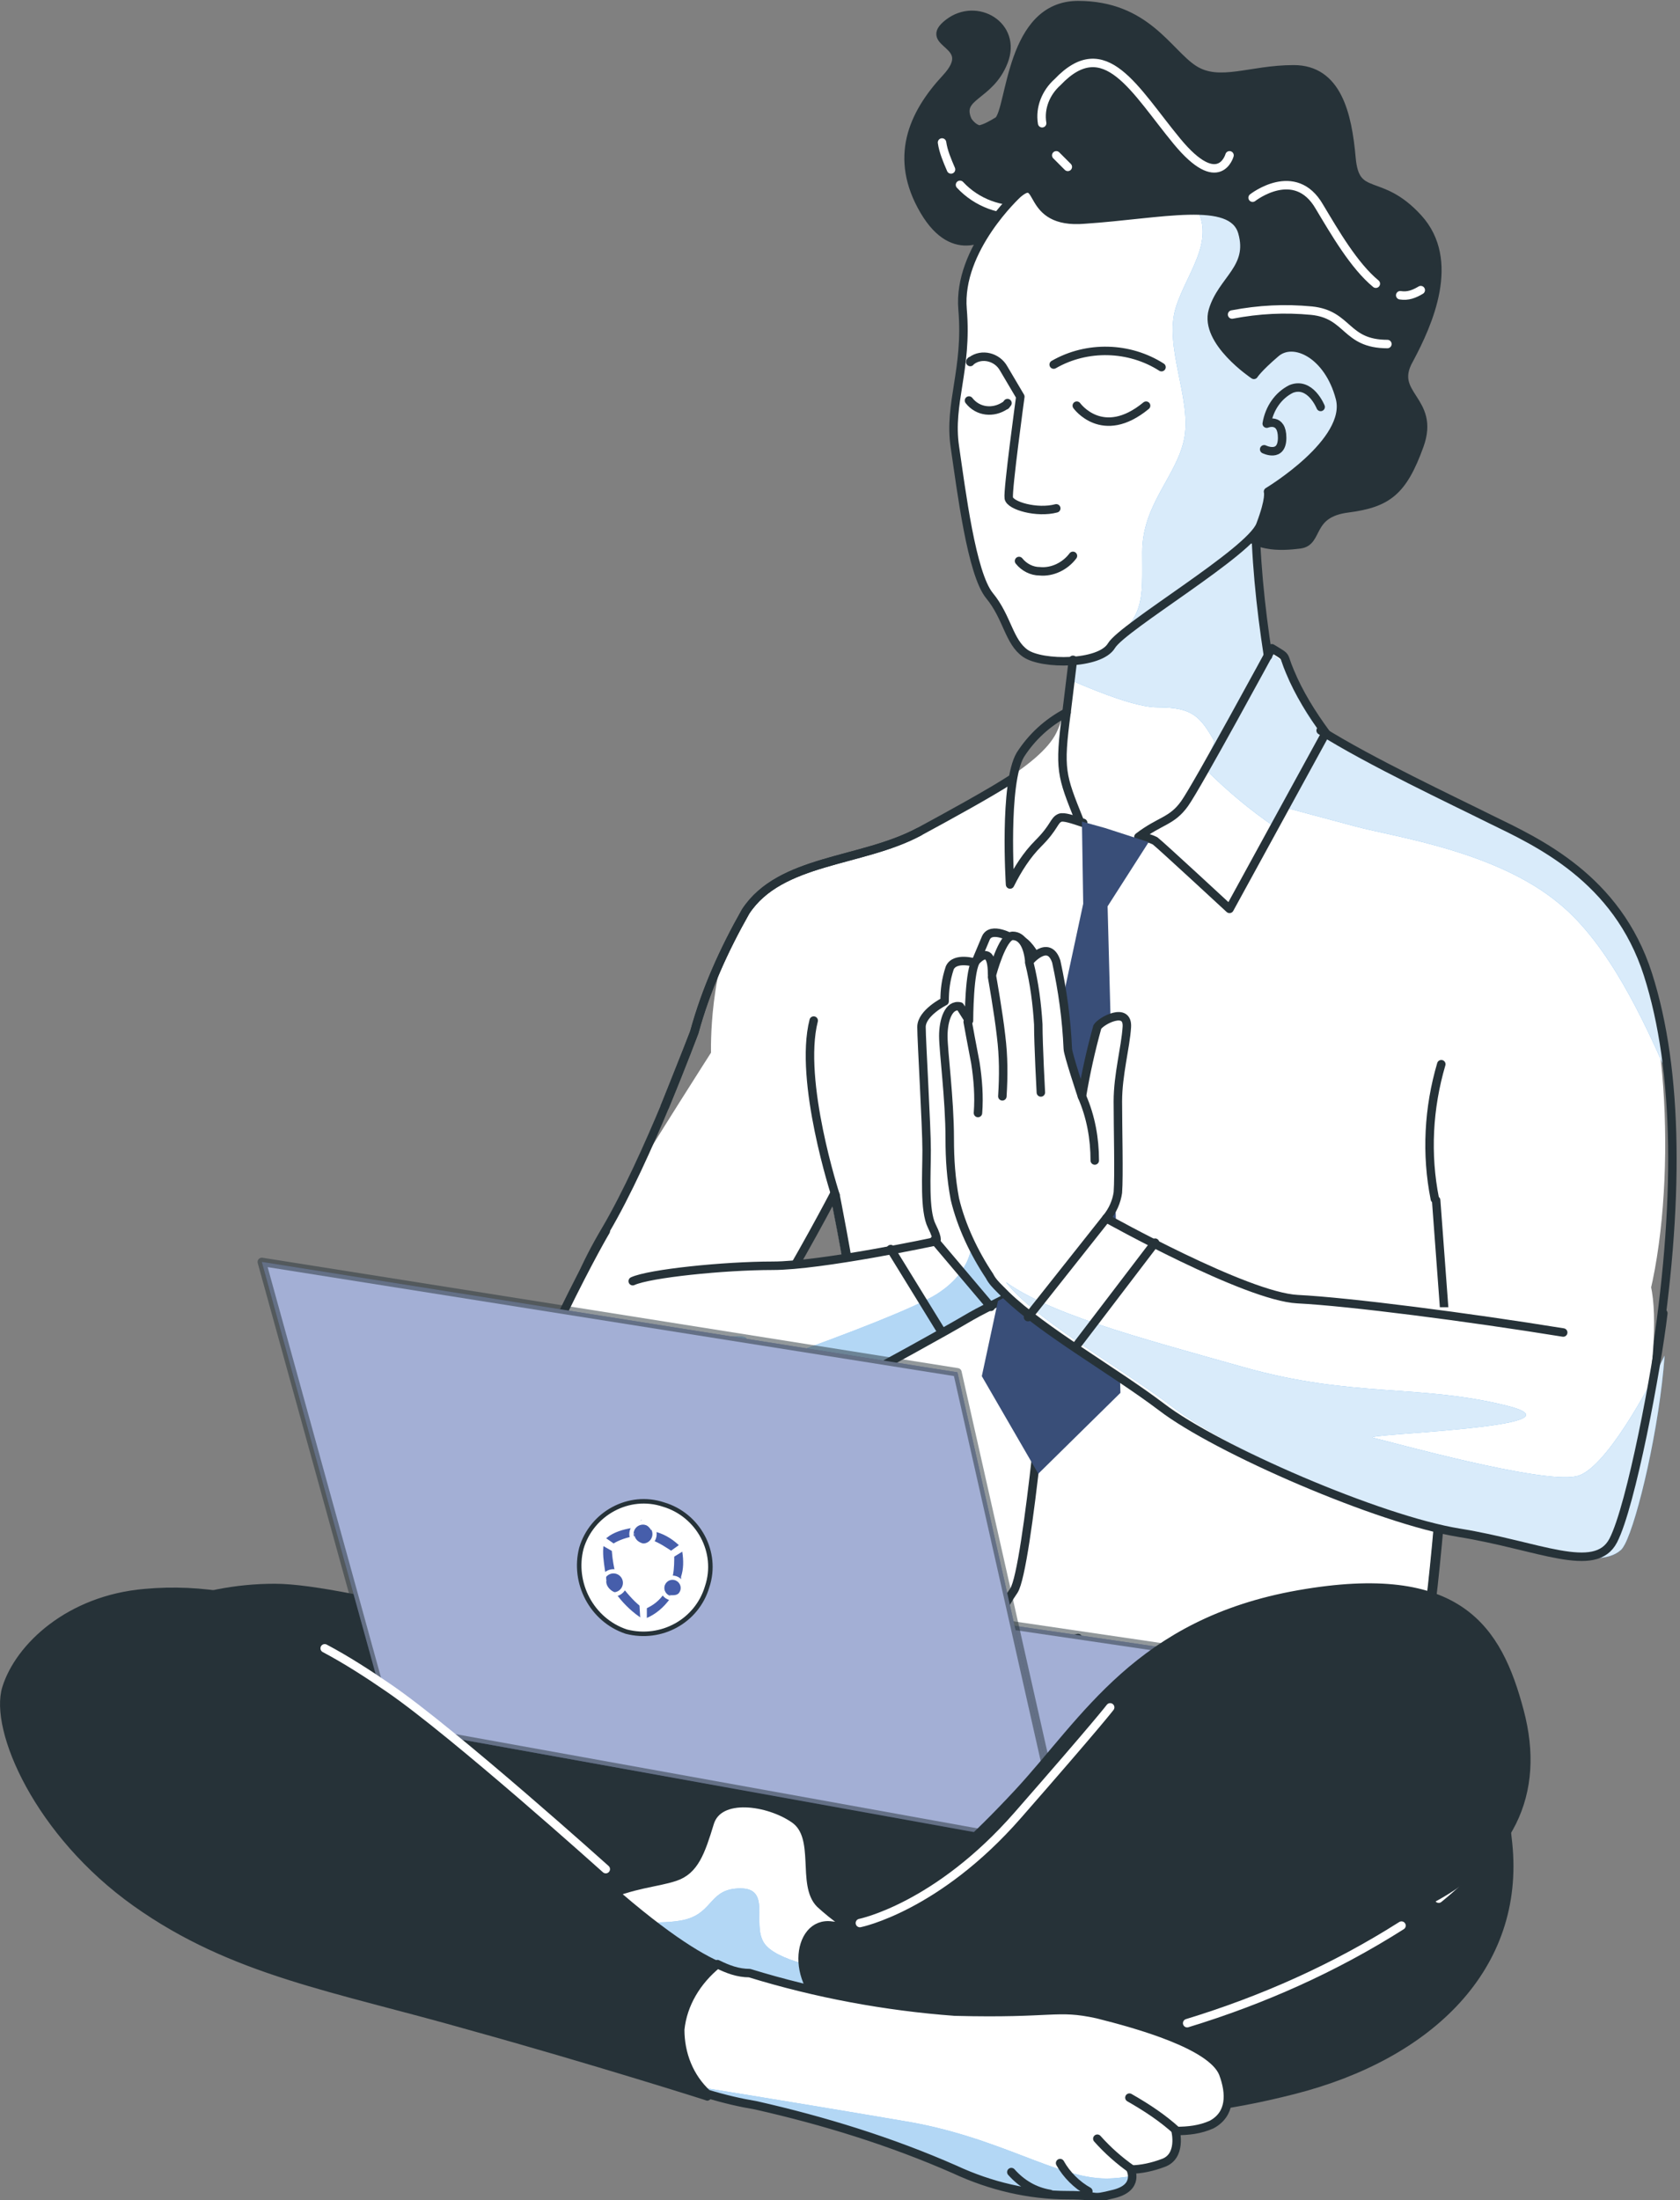 <?xml version="1.0" encoding="utf-8"?>
<!-- Generator: Adobe Illustrator 25.2.0, SVG Export Plug-In . SVG Version: 6.00 Build 0)  -->
<svg version="1.1" id="Livello_1" xmlns="http://www.w3.org/2000/svg" xmlns:xlink="http://www.w3.org/1999/xlink" x="0px" y="0px"
	 viewBox="0 0 130.9 171.4" style="enable-background:new 0 0 130.9 171.4;" xml:space="preserve">
<rect x="0" y="0" width="130.9" height="171.4" fill="#808080" stroke="none"/>
<style type="text/css">
	.st0{fill:#263238;stroke:#263238;stroke-width:0.66;stroke-linecap:round;stroke-linejoin:round;}
	.st1{fill:#FFFFFF;}
	.st2{clip-path:url(#SVGID_2_);}
	.st3{fill:#409BE6;}
	.st4{opacity:0.8;}
	.st5{fill:none;stroke:#263238;stroke-width:0.66;stroke-linecap:round;stroke-linejoin:round;}
	.st6{fill:none;stroke:#FFFFFF;stroke-width:0.66;stroke-linecap:round;stroke-linejoin:round;}
	.st7{clip-path:url(#SVGID_4_);}
	.st8{opacity:0.6;fill:#FFFFFF;enable-background:new    ;}
	.st9{clip-path:url(#SVGID_6_);}
	.st10{opacity:0.8;fill:#FFFFFF;enable-background:new    ;}
	.st11{clip-path:url(#SVGID_8_);}
	.st12{clip-path:url(#SVGID_10_);}
	.st13{clip-path:url(#SVGID_12_);}
	.st14{fill:#394E78;}
	.st15{fill:#465EAB;}
	
		.st16{opacity:0.5;fill:#FFFFFF;stroke:#263238;stroke-width:0.66;stroke-linecap:round;stroke-linejoin:round;enable-background:new    ;}
	.st17{fill:#FFFFFF;stroke:#263238;stroke-width:0.35;stroke-linecap:round;stroke-linejoin:round;}
	.st18{clip-path:url(#SVGID_14_);}
	.st19{fill:#465EAB;stroke:#465EAB;stroke-width:0.33;stroke-miterlimit:10;}
	.st20{fill:none;stroke:#FFFFFF;stroke-width:0.33;stroke-miterlimit:10;}
</style>
<path class="st0" d="M67.1,128.2c0,0-3.4,1-14,0.7s-25.8-5.2-31.7-5.2S9.1,126,6.6,130.9s-4.7,11.1,9.6,16.7s25.1,7.4,45.5,12.5
	s28.5,5.4,39.1,2.7s17.7-9.6,16.7-19.2s-3.2-15.5-8.3-17S67.1,128.2,67.1,128.2z"/>
<path class="st1" d="M83.2,49.8c0,0,0.4,4.7-0.9,7.3s-6.6,5.2-11,7.7c-4.4,2.5-10.9,2.1-13.5,6.2s-2.4,11-2.4,11s-4.1,6.4-7.5,12
	s-5.2,11.4-0.9,14.6s9.5-1.5,12.3-6s5.4-9.5,5.4-9.5s3.6,17.4,2.6,22s-3.2,9.2-3.2,11.3s1.7,3.5,4.3,4.1c5.9,0.9,11.8,1.2,17.8,0.9
	c6.2-0.4,23.8-1.5,24.5-3.9s1.9-19.3,1.9-19.3s11,3.7,14.4-3c3.4-6.7,3.5-21.8,1.1-29.3s-8.6-10.3-12.3-12.2
	c-2.6-1.3-8.3-3-12.5-6.5c-1.1-1.7-2.6-4.7-3.4-6.1c-0.5-0.8-0.6-0.3-0.8-0.5c-1.9-2.1-1.6-7.9-1.6-11.2s-0.4-0.2-3.9,2.4
	S83.2,49.8,83.2,49.8z"/>
<g>
	<g>
		<defs>
			<path id="SVGID_1_" d="M83.6,49.9c0,0,0.4,4.7-0.9,7.3s-6.6,5.2-11,7.7s-10.9,2-13.6,6.1s-2.4,11-2.4,11s-4.1,6.4-7.5,12
				s-5.2,11.4-0.9,14.6s9.5-1.5,12.3-6s5.4-9.5,5.4-9.5s3.6,17.4,2.6,22.1s-3.2,9.2-3.2,11.3s1.7,3.5,4.3,4.1
				c5.9,0.9,11.8,1.2,17.8,0.9c6.2-0.4,23.8-1.5,24.5-3.9s1.9-19.2,1.9-19.2s11,3.7,14.4-3c3.4-6.7,3.6-21.8,1.1-29.4
				s-8.6-10.3-12.3-12.1c-2.3-1.2-8.4-4.2-12.8-6.6c-2.3-1.9-2.7-5.3-3.4-6.1c-1.8-2-2.1-8.3-2.1-11.6s-0.4-0.2-3.9,2.4
				S83.6,49.9,83.6,49.9z"/>
		</defs>
		<clipPath id="SVGID_2_">
			<use xlink:href="#SVGID_1_"  style="overflow:visible;"/>
		</clipPath>
		<g class="st2">
			<path class="st3" d="M98.9,50.8c-0.7-3.7-1.1-7.5-1-11.3c0-3.4-0.4-0.2-3.9,2.4s-10.3,8-10.3,8c0.1,1.1,0.1,2.1,0,3.2
				c2.1,0.9,4.9,2,6.5,2c2.7,0,3.3,0.7,4.4,2.6c0.1,0.2-0.9,1.9-0.7,2.2c1.7,1.7,3.5,3.2,5.4,4.5l0.8-1.5l5.6,1.5
				c3,0.8,10.9,1.9,15.8,6c3.9,3.2,6.6,9.2,8.3,13c-0.2-2.5-0.7-5.1-1.4-7.5c-2.4-7.5-8.6-10.3-12.3-12.2"/>
			<g class="st4">
				<path class="st1" d="M98.9,50.8c-0.7-3.7-1.1-7.5-1-11.3c0-3.4-0.4-0.2-3.9,2.4s-10.3,8-10.3,8c0.1,1.1,0.1,2.1,0,3.2
					c2.1,0.9,4.9,2,6.5,2c2.7,0,3.3,0.7,4.4,2.6c0.1,0.2-0.9,1.9-0.7,2.2c1.7,1.7,3.5,3.2,5.4,4.5l0.8-1.5l5.6,1.5
					c3,0.8,10.9,1.9,15.8,6c3.9,3.2,6.6,9.2,8.3,13c-0.2-2.5-0.7-5.1-1.4-7.5c-2.4-7.5-8.6-10.3-12.3-12.2"/>
			</g>
		</g>
	</g>
</g>
<path class="st5" d="M71.6,64.8c-4.5,2.4-10.8,2.1-13.5,6.2c-1.7,3-3.1,6.1-4,9.4c0,0-3.6,9.8-6.9,15.4s-4.2,9.5,0.1,12.7
	s9.5-1.5,12.3-6S65,93,65,93s3.6,17.4,2.6,22.1s-3.2,9.2-3.2,11.3c0,2.1,1.7,3.5,4.3,4.1c5.9,0.9,11.8,1.2,17.8,0.9
	c6.2-0.4,23.8-1.5,24.5-3.9s1.9-19.2,1.9-19.2s14.8,5.6,16-1.9c2-12.6,1.9-23-0.5-30.5s-8.6-10.3-12.3-12.1
	c-2.8-1.4-9.4-4.5-13.2-6.9"/>
<path class="st5" d="M98.8,51.1c-0.6-3.9-1-7.8-1-11.7"/>
<path class="st0" d="M109.8,28c1.5-2.8,3.7-7.7,0.7-11s-4.9-1.3-5.2-4.7s-1.1-6.9-4.5-6.9S95,6.7,93,5.4s-3.7-5-9-5s-5.2,8-6.2,9
	c-0.5,0.3-1,0.6-1.5,0.7c-0.4-0.1-0.7-0.4-0.9-0.7c-0.9-2,1.7-1.8,2.8-4.6s-2.1-4.7-4.3-3s2.4,1.5-0.2,4.3s-4.1,6.2-1.7,10.3
	s5.2,1.7,5.2,1.7c0.6-0.4,1.1,1.7,6,2.6c4.8,0.9,8-0.7,8.4,4.6s5,8.1,6.3,8.9s-2.1,4.9-1.3,6.7s3.2,1.7,4.7,1.5s0.6-2.4,3.7-2.8
	s4.3-1.3,5.6-4.9S108.2,30.8,109.8,28z"/>
<path class="st6" d="M109.1,23c0.6,0.1,1.1-0.1,1.6-0.4"/>
<path class="st6" d="M97.6,15.4c0,0,3.3-2.6,5.2,0.7c1.2,2,2.7,4.6,4.4,6"/>
<path class="st6" d="M96,24.5c2.1-0.4,4.1-0.5,6.2-0.3c2.9,0.3,2.6,2.6,5.9,2.6"/>
<path class="st6" d="M82.3,12.1c0.3,0.3,0.6,0.6,0.9,0.9"/>
<path class="st6" d="M95.8,12.1c0,0-0.8,2.9-4.1-1.1s-5.6-8.5-9.3-4.6c-0.9,0.8-1.4,2-1.2,3.2"/>
<path class="st6" d="M74.1,13.2c-0.3-0.7-0.6-1.4-0.7-2.1"/>
<path class="st6" d="M79.9,16.3c-1.9,0.2-3.8-0.5-5.1-1.9"/>
<path class="st5" d="M65.1,93.1c0,0,3.5,17.4,2.6,22s-3.2,9.2-3.2,11.3c0,2.1,1.7,3.5,4.3,4.1c5.9,0.9,11.8,1.2,17.8,0.9
	c6.2-0.4,23.8-1.5,24.5-3.9s1.9-19.2,1.9-19.2l-1.1-14.8"/>
<path class="st5" d="M78.8,60.7c-1.7,1.1-4.8,2.8-7.2,4.1c-4.5,2.4-10.8,2.1-13.5,6.2c-1.7,3-3.1,6.1-4,9.4c0,0-0.7,1.8-2.3,5.8"/>
<path class="st5" d="M65.1,93.1c0,0-2.9-8.9-1.7-13.6"/>
<path class="st5" d="M111.8,93.4c-0.7-3.5-0.5-7.1,0.5-10.5"/>
<path class="st5" d="M68.8,130.4c0,0,9.1-1.3,15.2-2.8"/>
<path class="st1" d="M47,97.8c0,0-1.8,1-3.3,4.6s-3.3,10.2-1.5,12.3s6,0.2,9.9-0.2s20.3-10.1,23-11.7s4.9-2.2,5.8-3.7
	s0.6-6.8,0.7-9.3s-0.5-14.1-0.5-14.1s-0.9-2.8-2.3-2.6c0,0-1.7-1-2.1,0L76,75c0,0-1.6-0.5-2,0.4c-0.3,0.9-0.4,1.7-0.4,2.6
	c0,0-1.8,0.9-1.8,2s0.4,7.7,0.4,9.6s-0.2,4.7,0.4,5.9s0.3,1.2,0.3,1.2s-7.7,1.9-11.5,1.9s-10.8,0.6-12,1.2"/>
<g>
	<g>
		<defs>
			<path id="SVGID_3_" d="M47,97.8c0,0-1.8,1-3.3,4.6s-3.3,10.2-1.5,12.3s6,0.2,9.9-0.2s20.3-10.1,23-11.7s4.9-2.2,5.8-3.7
				s0.6-6.8,0.7-9.3s-0.5-14.1-0.5-14.1s-0.9-2.8-2.3-2.6c0,0-1.7-1-2.1,0L76,75c0,0-1.6-0.5-2,0.4c-0.3,0.9-0.4,1.7-0.4,2.6
				c0,0-1.8,0.9-1.8,2s0.4,7.7,0.4,9.6s-0.2,4.7,0.4,5.9s1.2,2.3,1.2,2.3S64.8,99,61,99s-10.5,0.1-11.7,0.7"/>
		</defs>
		<clipPath id="SVGID_4_">
			<use xlink:href="#SVGID_3_"  style="overflow:visible;"/>
		</clipPath>
		<g class="st7">
			<path class="st3" d="M81,99c0.5-1.4,0.7-2.8,0.7-4.3l-6,1.3c0,0,0.6,2.7-2.7,4.8s-21.3,8.2-22.5,8.4s11.4-5.4,6.6-5.1
				s-10.5,5.4-13.8,5.4c-0.5,0-1.1-0.1-1.6-0.2c-0.4,2.3-0.3,4.3,0.5,5.3c1.8,2.1,6,0.2,9.9-0.2s20.3-10.1,23-11.7S80.1,100.5,81,99
				z"/>
			<path class="st8" d="M81,99c0.5-1.4,0.7-2.8,0.7-4.3l-6,1.3c0,0,0.6,2.7-2.7,4.8s-21.3,8.2-22.5,8.4s11.4-5.4,6.6-5.1
				s-10.5,5.4-13.8,5.4c-0.5,0-1.1-0.1-1.6-0.2c-0.4,2.3-0.3,4.3,0.5,5.3c1.8,2.1,6,0.2,9.9-0.2s20.3-10.1,23-11.7S80.1,100.5,81,99
				z"/>
		</g>
	</g>
</g>
<path class="st5" d="M47.2,95.9c0,0-1.2,2-3.4,6.5c-1.5,3.6-3.3,10.2-1.5,12.3s6.3,0.8,9.9-0.2c3.8-1,20.3-10.1,23-11.7
	s4.9-2.2,5.8-3.7s0.6-6.8,0.7-9.3s-0.5-14.1-0.5-14.1s-0.9-2.8-2.3-2.6c0,0-1.7-1-2.1,0L76,75c0,0-1.6-0.5-2,0.4
	c-0.3,0.9-0.4,1.7-0.4,2.6c0,0-1.8,0.9-1.8,2s0.4,7.7,0.4,9.6s-0.2,4.7,0.4,5.9s0.3,1.2,0.3,1.2s-8.9,1.9-12.7,1.9
	s-9.6,0.6-10.9,1.2"/>
<path class="st1" d="M121.8,103.8c-5.9-3.8-18.2-0.9-22.1-1.1s-14.9-6.3-14.9-6.3s2.2-2.2,2.3-3.6s0-5,0-7.1s0.6-4.2,0.7-5.8
	s-2-0.5-2.3,0c-0.5,1.8-0.9,3.6-1.2,5.4c0,0-1.1-3.3-1.1-3.7c-0.1-2.3-0.4-4.5-0.9-6.8c-0.6-1.8-2.1,0-2.1,0c-0.1-1.1-0.5-2-1.3-2
	S77.3,76,77.3,76c0-1.8-0.6-1.7-1.2-1.1s-0.6,4.7-0.6,4.7l-0.7-1.1c-0.9-0.2-1.3,1.1-1.3,2.3s0.5,4.9,0.5,8c0,1.6,0.1,3.1,0.4,4.7
	c0.5,2.1,1.5,4.2,2.7,6c2.1,3.1,9.1,6.9,13.4,10.2s17,8.8,23.2,9.8s10.6,3.3,12,0.6s4.2-16,2.8-20.4"/>
<g>
	<g>
		<defs>
			<path id="SVGID_5_" d="M122.8,103.9c-5.9-3.8-18.2-0.9-22.1-1.1s-14.9-6.3-14.9-6.3s2.2-2.2,2.3-3.6s0-5,0-7.1s0.6-4.2,0.7-5.8
				s-2-0.5-2.3,0c-0.5,1.8-0.9,3.6-1.2,5.4c0,0-1.1-3.3-1.1-3.7c-0.1-2.3-0.4-4.5-0.9-6.8c-0.6-1.8-2.1,0-2.1,0
				c-0.1-1.1-0.5-2-1.3-2S78.3,76,78.3,76c0-1.8-0.6-1.7-1.2-1.1s-0.6,4.7-0.6,4.7l-0.7-1.1c-0.9-0.2-1.3,1.1-1.3,2.3s0.5,4.9,0.5,8
				c0,1.6,0.1,3.1,0.4,4.7c0.5,2.1,1.5,4.2,2.7,6c2.1,3.1,9.1,6.9,13.4,10.2s17,8.8,23.2,9.8s10.6,3.3,12.1,0.6
				c1.5-2.7,4.2-16,2.8-20.4"/>
		</defs>
		<clipPath id="SVGID_6_">
			<use xlink:href="#SVGID_5_"  style="overflow:visible;"/>
		</clipPath>
		<g class="st9">
			<path class="st3" d="M114.6,119.7c6.3,1,10.6,3.3,12,0.6c1-1.9,2.7-9.1,3.1-14.7c-1.2,2.5-4.7,9-6.9,9.4
				c-2.7,0.6-14.5-2.7-15.8-3s17.2-0.8,10.4-2.5s-12-0.6-20.5-3s-15.4-4.2-18.9-6.9c2.1,3.1,9.1,6.9,13.4,10.2
				S108.3,118.7,114.6,119.7z"/>
			<path class="st10" d="M114.6,119.7c6.3,1,10.6,3.3,12,0.6c1-1.9,2.7-9.1,3.1-14.7c-1.2,2.5-4.7,9-6.9,9.4
				c-2.7,0.6-14.5-2.7-15.8-3s17.2-0.8,10.4-2.5s-12-0.6-20.5-3s-15.4-4.2-18.9-6.9c2.1,3.1,9.1,6.9,13.4,10.2
				S108.3,118.7,114.6,119.7z"/>
		</g>
	</g>
</g>
<path class="st5" d="M84.3,85.4c0.7,1.6,1,3.3,1,5"/>
<path class="st5" d="M80.2,75c0.4,1.6,0.6,3.2,0.7,4.8c0,1.6,0.2,5.3,0.2,5.3"/>
<path class="st5" d="M77.3,76.1c0,0,0.5,2.8,0.7,4.6c0.2,1.6,0.2,3.1,0.1,4.7"/>
<path class="st5" d="M75.4,79.6c0,0,0.4,2.2,0.6,3.2c0.2,1.3,0.3,2.6,0.2,3.9"/>
<path class="st1" d="M67.6,150.8c-1.4-0.6-2.6-1.5-3.7-2.5c-1.5-1.5,0-5.2-2-6.6s-5.9-2-6.6,0.3s-1.2,3.7-2.7,4.2s-3.2,0.5-5.9,1.7
	s-2.7,5.7-2.7,5.7c5.2,0.7,10.3,1.9,15.2,3.7c7.1,2.7,10.3,1.2,10.3,1.2S69.8,153.5,67.6,150.8z"/>
<g>
	<g>
		<defs>
			<path id="SVGID_7_" d="M67.6,150.8c-1.4-0.6-2.6-1.5-3.7-2.5c-1.5-1.5,0-5.2-2-6.6s-5.9-2-6.6,0.3s-1.2,3.7-2.7,4.2
				s-3.2,0.5-5.9,1.7s-2.7,5.7-2.7,5.7c5.2,0.7,10.3,1.9,15.2,3.7c7.1,2.7,10.3,1.2,10.3,1.2S69.8,153.5,67.6,150.8z"/>
		</defs>
		<clipPath id="SVGID_8_">
			<use xlink:href="#SVGID_7_"  style="overflow:visible;"/>
		</clipPath>
		<g class="st11">
			<path class="st3" d="M64.6,153.4c0,0-4.2-0.6-5.1-2.1s0.6-4.2-1.8-4.2s-2.1,1.8-4.2,2.4s-5.4-0.3-3.9,1.5s7.5,5.4,11.1,6
				S67,155.5,64.6,153.4z"/>
			<path class="st8" d="M64.6,153.4c0,0-4.2-0.6-5.1-2.1s0.6-4.2-1.8-4.2s-2.1,1.8-4.2,2.4s-5.4-0.3-3.9,1.5s7.5,5.4,11.1,6
				S67,155.5,64.6,153.4z"/>
		</g>
	</g>
</g>
<path class="st5" d="M67.6,150.8c-1.4-0.6-2.6-1.5-3.7-2.5c-1.5-1.5,0-5.2-2-6.6s-5.9-2-6.6,0.3s-1.2,3.7-2.7,4.2s-3.2,0.5-5.9,1.7
	s-2.7,5.7-2.7,5.7c5.2,0.7,10.3,1.9,15.2,3.7c7.1,2.7,10.3,1.2,10.3,1.2S69.8,153.5,67.6,150.8z"/>
<path class="st6" d="M112.1,147.9c1.1-0.9,2.1-1.8,3-2.9"/>
<path class="st6" d="M92.5,157.6c5.9-1.8,11.5-4.3,16.7-7.6"/>
<path class="st6" d="M21.7,127.4c-1.4-0.7-2.2-1-2.2-1"/>
<path class="st1" d="M79.4,15c0,0-4.7,4.3-4.3,9s-1.1,7.3-0.6,10.7s1.3,9.9,2.7,11.6s1.5,3.5,2.8,4.5s5.8,0.9,6.7-0.6
	s10.8-7.3,11.6-9.4s0.6-2.6,0.6-2.6s6.5-3.9,5.6-7.3s-3.6-4.7-5-3.5s-1.7,1.7-1.7,1.7s-3.9-2.6-3.2-5s3.1-3.3,2.3-6.1
	s-6.4-1.4-12.3-1C79.9,17.4,81.4,13.3,79.4,15z"/>
<g>
	<g>
		<defs>
			<path id="SVGID_9_" d="M79.3,15.1c0,0-4.7,4.3-4.3,9s-1.1,7.3-0.6,10.7s1.3,9.9,2.7,11.6s1.5,3.6,2.8,4.5s5.8,0.9,6.7-0.6
				s10.8-7.3,11.6-9.4s0.6-2.6,0.6-2.6s6.5-3.9,5.6-7.3s-3.6-4.7-5-3.5s-1.7,1.7-1.7,1.7s-3.9-2.6-3.2-5s3.1-3.3,2.3-6.1
				s-6.3-1.4-12.3-1C79.8,17.5,81.3,13.4,79.3,15.1z"/>
		</defs>
		<clipPath id="SVGID_10_">
			<use xlink:href="#SVGID_9_"  style="overflow:visible;"/>
		</clipPath>
		<g class="st12">
			<path class="st3" d="M104.3,31c-0.9-3.4-3.6-4.7-5-3.5s-1.7,1.7-1.7,1.7s-3.9-2.6-3.2-5s3.1-3.3,2.3-6.1s-4.4-5.8-10.4-5.4
				c-1.4,0.1-2.4,0.2-3.1,0.4c2.5-0.2,6.8-0.2,9,1.9c3.3,3,0.3,6-0.6,9s1.2,7,0.7,10S89,39.2,89,43s0.3,5.2-3.3,7.7L85,51.2
				c0.6-0.1,1.2-0.5,1.6-0.9c0.9-1.5,10.8-7.3,11.6-9.3s0.6-2.6,0.6-2.6S105.3,34.4,104.3,31z"/>
			<path class="st10" d="M104.3,31c-0.9-3.4-3.6-4.7-5-3.5s-1.7,1.7-1.7,1.7s-3.9-2.6-3.2-5s3.1-3.3,2.3-6.1s-4.4-5.8-10.4-5.4
				c-1.4,0.1-2.4,0.2-3.1,0.4c2.5-0.2,6.8-0.2,9,1.9c3.3,3,0.3,6-0.6,9s1.2,7,0.7,10S89,39.2,89,43s0.3,5.2-3.3,7.7L85,51.2
				c0.6-0.1,1.2-0.5,1.6-0.9c0.9-1.5,10.8-7.3,11.6-9.3s0.6-2.6,0.6-2.6S105.3,34.4,104.3,31z"/>
		</g>
	</g>
</g>
<path class="st5" d="M79.3,15.1c0,0-4.7,4.3-4.3,9s-1.1,7.3-0.6,10.7s1.3,9.9,2.7,11.6s1.5,3.6,2.8,4.5s5.8,0.9,6.7-0.6
	s10.8-7.3,11.6-9.4s0.6-2.6,0.6-2.6s6.5-3.9,5.6-7.3s-3.6-4.7-5-3.5s-1.7,1.7-1.7,1.7s-3.9-2.6-3.2-5s3.1-3.3,2.3-6.1
	s-6.3-1.4-12.3-1C79.8,17.5,81.3,13.4,79.3,15.1z"/>
<path class="st5" d="M83.9,31.6c0,0,2,2.8,5.4,0"/>
<path class="st5" d="M75.5,31.2c0.7,0.9,1.9,1,2.8,0.4c0.1,0,0.1-0.1,0.2-0.2"/>
<path class="st5" d="M82.3,39.6c-1.5,0.4-3.6-0.2-3.7-0.8s0.9-7.9,0.9-7.9l-1.3-2.2c-0.5-0.9-1.7-1.2-2.5-0.6c0,0-0.1,0-0.1,0.1"/>
<path class="st5" d="M79.4,43.7c0.4,0.5,1,0.8,1.6,0.8c1,0.1,2-0.4,2.6-1.2"/>
<path class="st5" d="M90.5,28.6c-2.5-1.6-5.8-1.7-8.4-0.2"/>
<path class="st5" d="M102.9,31.7c0,0-0.8-2-2.3-1.4c-1,0.5-1.7,1.5-1.9,2.7c0,0,1.2-0.5,1.2,1.1S98.5,35,98.5,35"/>
<path class="st5" d="M81.7,103.8c0,0-1.6,18.4-2.7,20.1c-1.8,2.6-1.5,3.9,0.6,4.7s0.3,2.9,0.3,2.9"/>
<line class="st5" x1="84.9" y1="68.7" x2="84.3" y2="84.1"/>
<path class="st5" d="M88.7,65.2c0.5,0,0.9,0.1,1.3,0.3c0.4,0.3,5.8,5.3,5.8,5.3l7.5-13.7c-1.1-1.5-2.1-3.1-2.8-4.8
	c-0.6-1.4-0.1-1-1.4-1.8c0,0-5.8,10.7-6.8,12.1S90.4,63.9,88.7,65.2"/>
<path class="st5" d="M84.1,63.9c-1.4-3.5-1.6-3.9-1-8.4c-1.5,0.8-2.7,1.9-3.6,3.3c-1.3,2.2-0.8,10.1-0.8,10.1
	c0.6-1.2,1.3-2.3,2.2-3.2c1.3-1.3,1.2-1.8,1.7-2c0.3-0.1,0.9,0.1,1.8,0.4"/>
<line class="st5" x1="83.6" y1="51.4" x2="83.1" y2="55.5"/>
<g>
	<g>
		<defs>
			<path id="SVGID_11_" d="M66.1,52.6L66,123.1h35.1l0.1-70.4L66.1,52.6z M88.2,108.1l-10-7l-2.4,1.3l6.9-25.9l0.5,5.4l0.9,3
				l1.3-4.8c0,0,0-0.4,1.3-0.8s1,0.8,1,0.8l-0.4,3.5L87.1,86c0,0,0,6.8-0.2,7.4c-0.2,0.5-0.4,1-0.7,1.5l6.6,3.3L88.2,108.1z"/>
		</defs>
		<clipPath id="SVGID_12_">
			<use xlink:href="#SVGID_11_"  style="overflow:visible;"/>
		</clipPath>
		<g class="st13">
			<polygon class="st14" points="86.1,64.5 84.3,64 84.4,70.4 76.5,107.2 80.9,114.8 87.3,108.5 86.3,70.6 89.5,65.6 			"/>
		</g>
	</g>
</g>
<path class="st5" d="M121.8,103.8c-7.4-1.2-16.7-2.4-20.7-2.6s-14.9-6.3-14.9-6.3c0.5-0.6,0.8-1.3,0.9-2c0.1-1.3,0-5,0-7.1
	s0.6-4.2,0.7-5.8s-2-0.5-2.3,0c-0.5,1.8-0.9,3.6-1.2,5.4c0,0-1.1-3.3-1.1-3.7c-0.1-2.3-0.4-4.5-0.9-6.8c-0.6-1.8-2.1,0-2.1,0
	c-0.1-1.1-0.5-2-1.3-2s-1.6,3-1.6,3c0-1.8-0.6-1.7-1.2-1.1s-0.6,4.7-0.6,4.7l-0.7-1.1c-0.9-0.2-1.3,1.1-1.3,2.3s0.5,4.9,0.5,8
	c0,1.6,0.1,3.1,0.4,4.7c0.5,2.1,1.5,4.2,2.7,6c0.2,0.4,0.5,0.7,0.8,1c0.2,0.2,0.4,0.4,0.5,0.5c2.9,2.8,8.4,5.9,12.1,8.7
	c4.3,3.3,17,8.8,23.2,9.8s10.6,3.3,12,0.6s3.4-13.4,3.9-17.7"/>
<line class="st5" x1="80.1" y1="102.6" x2="86.2" y2="94.9"/>
<line class="st5" x1="83.9" y1="104.8" x2="90" y2="96.8"/>
<line class="st5" x1="72.8" y1="96.6" x2="77.2" y2="101.8"/>
<line class="st5" x1="69.4" y1="97.3" x2="73.4" y2="103.8"/>
<path class="st15" d="M91,128.4l-44.9-6.6l-15.8,12.7l50.3,9c1.8-2.2,3.5-4.5,5.1-6.9C87.7,133.6,89.5,130.8,91,128.4z"/>
<path class="st16" d="M91,128.4l-44.9-6.6l-15.8,12.7l50.3,9c1.8-2.2,3.5-4.5,5.1-6.9C87.7,133.6,89.5,130.8,91,128.4z"/>
<path class="st15" d="M20.4,98.3l10,36.2l50.4,9.1c0.5-0.7,1.1-1.4,1.6-2.1l-7.8-34.6L20.4,98.3z"/>
<path class="st1" d="M45.3,120.6c0.8-2.7,3.7-4.3,6.4-3.4c2.7,0.8,4.3,3.7,3.4,6.4c-0.8,2.7-3.6,4.2-6.3,3.5
	C46.1,126.2,44.6,123.3,45.3,120.6z"/>
<path class="st16" d="M20.4,98.3l10,36.2l50.4,9.1c0.5-0.7,1.1-1.4,1.6-2.1l-7.8-34.6L20.4,98.3z"/>
<path class="st17" d="M45.3,120.6c0.8-2.7,3.7-4.3,6.4-3.4c2.7,0.8,4.3,3.7,3.4,6.4c-0.8,2.7-3.6,4.2-6.3,3.5
	C46.1,126.2,44.6,123.3,45.3,120.6z"/>
<path class="st0" d="M85.8,158c3.7-1,7.4-2.2,11-3.7c4.7-1.9,9.5-3.8,14-6c6.9-3.4,9.3-8.6,7.6-15s-4.7-11.3-17.2-9.1
	s-16.6,9.8-21.9,15.5c-6.6,7.1-12,10.7-14.5,10.3c-2.8-0.4-3.4,4.9,0.5,6.9C71.7,160.1,79,159.7,85.8,158z"/>
<path class="st6" d="M67,149.8c0,0,6-1.2,12.3-8.4s7.2-8.4,7.2-8.4"/>
<path class="st0" d="M17.9,124.4c-2.2-0.4-4.4-0.5-6.6-0.3c-5.9,0.5-9.8,4.2-10.8,7.4s2.5,11.3,10.1,16.7s15.5,6.6,26,9.6
	c9.4,2.6,19.2,5.7,18.5,5.5c-1.3-1.3-2.1-3.1-2.1-5c0.3-2,1.3-3.9,2.9-5.2c-2-0.9-5.2-3-10.3-7.7c-8.1-7.5-16.5-15-21.3-18.5"/>
<path class="st6" d="M47.2,145.6c0,0-11.8-10.6-16.9-14.1c-1.6-1.1-3.3-2.2-5-3.1"/>
<path class="st1" d="M85.5,156.9c-3.2-0.7-3.4,0-11.1-0.2c-5.4-0.4-10.8-1.4-16-3c-0.9,0-1.7-0.3-2.5-0.7c-1.6,1.3-2.7,3.1-2.9,5.1
	c0,1.9,0.7,3.7,2.1,5c1.3,0.4,2.6,0.7,3.8,0.9c5.3,1.2,10.5,2.8,15.5,5c2.8,1.3,5.8,2,8.8,2c2.7,0,1.6,0.4,3.6-0.1s1.3-1.9,1.3-1.9
	c0.8,0,1.7-0.2,2.5-0.5c1.5-0.5,1-2.5,1-2.5c1,0,1.9-0.1,2.8-0.5c1.5-0.8,1.5-2.4,0.9-4C94.4,159.3,88.7,157.7,85.5,156.9z"/>
<g>
	<g>
		<defs>
			<path id="SVGID_13_" d="M85.5,156.9c-3.2-0.7-3.4,0-11.1-0.2c-5.4-0.4-10.8-1.4-16-3c-0.9,0-1.7-0.3-2.5-0.7
				c-1.6,1.3-2.7,3.1-2.9,5.1c0,1.9,0.7,3.7,2.1,5c1.3,0.4,2.6,0.7,3.8,0.9c5.3,1.2,10.5,2.8,15.5,5c2.8,1.3,5.8,2,8.8,2
				c2.7,0,1.6,0.4,3.6-0.1s1.3-1.9,1.3-1.9c0.8,0,1.7-0.2,2.5-0.5c1.5-0.5,1-2.5,1-2.5c1,0,1.9-0.1,2.8-0.5c1.5-0.8,1.5-2.4,0.9-4
				C94.4,159.3,88.7,157.7,85.5,156.9z"/>
		</defs>
		<clipPath id="SVGID_14_">
			<use xlink:href="#SVGID_13_"  style="overflow:visible;"/>
		</clipPath>
		<g class="st18">
			<path class="st3" d="M86.9,170.9c1.2-0.3,1.4-1,1.4-1.4c-0.7,0.1-1.4,0.2-2.1,0.2c-3.9,0-8.4-3.3-15.9-4.5
				c-4.1-0.7-10.7-1.8-15.7-2.6c0.2,0.2,0.4,0.5,0.6,0.7c1.3,0.3,2.5,0.6,3.8,0.8c5.3,1.2,10.5,2.8,15.5,5c2.8,1.3,5.8,2,8.8,2
				C86,170.9,85,171.3,86.9,170.9z"/>
			<path class="st8" d="M86.9,170.9c1.2-0.3,1.4-1,1.4-1.4c-0.7,0.1-1.4,0.2-2.1,0.2c-3.9,0-8.4-3.3-15.9-4.5
				c-4.1-0.7-10.7-1.8-15.7-2.6c0.2,0.2,0.4,0.5,0.6,0.7c1.3,0.3,2.5,0.6,3.8,0.8c5.3,1.2,10.5,2.8,15.5,5c2.8,1.3,5.8,2,8.8,2
				C86,170.9,85,171.3,86.9,170.9z"/>
		</g>
	</g>
</g>
<path class="st5" d="M85.5,156.9c-3.2-0.7-3.4,0-11.1-0.2c-5.4-0.4-10.8-1.4-16-3c-0.9,0-1.7-0.3-2.5-0.7c-1.6,1.3-2.7,3.1-2.9,5.1
	c0,1.9,0.7,3.7,2.1,5c1.3,0.4,2.6,0.7,3.8,0.9c5.3,1.2,10.5,2.8,15.5,5c2.8,1.3,5.8,2,8.8,2c2.7,0,1.6,0.4,3.6-0.1s1.3-1.9,1.3-1.9
	c0.8,0,1.7-0.2,2.5-0.5c1.5-0.5,1-2.5,1-2.5c1,0,1.9-0.1,2.8-0.5c1.5-0.8,1.5-2.4,0.9-4C94.4,159.3,88.7,157.7,85.5,156.9z"/>
<path class="st5" d="M91.7,166c-1.1-1-2.3-1.8-3.7-2.6"/>
<path class="st5" d="M88.2,169c-1-0.7-1.9-1.5-2.7-2.4"/>
<path class="st5" d="M84.8,170.7c-0.9-0.5-1.7-1.3-2.2-2.2"/>
<path class="st5" d="M81.8,170.9c-1.2-0.2-2.2-0.8-3-1.7"/>
<path class="st19" d="M49.4,119.2h-0.2c-0.6,0.1-1.3,0.3-1.8,0.7l0,0l0,0l0.3,0.2l0,0c0.5-0.3,1.1-0.5,1.7-0.6
	C49.3,119.5,49.3,119.4,49.4,119.2C49.3,119.3,49.4,119.3,49.4,119.2z"/>
<path class="st19" d="M50.8,119.8c0.6,0.2,1.2,0.6,1.8,1l0,0l0.3-0.2l0,0l0,0c-0.5-0.5-1.1-0.9-1.8-1.1l-0.2-0.1c0,0.1,0,0.1,0,0.2
	C50.8,119.6,50.8,119.7,50.8,119.8z"/>
<path class="st19" d="M50,125.4c-0.6-0.4-1.1-1-1.6-1.6c-0.1,0.1-0.2,0.1-0.3,0.2c0.5,0.7,1.1,1.3,1.8,1.8l0,0l0,0l0,0L50,125.4
	L50,125.4z"/>
<path class="st19" d="M47.7,122.2c-0.1-0.5-0.2-1.1-0.2-1.7l0,0l-0.3-0.2l0,0l0,0c-0.1,0.7,0,1.3,0.1,2c0,0.1,0.1,0.3,0.1,0.4
	c0.1-0.1,0.2-0.1,0.4-0.1L47.7,122.2z"/>
<path class="st19" d="M52.9,122.8c0.2-0.6,0.2-1.2,0.1-1.9l0,0l0,0l-0.3,0.2l0,0c0,0.5,0,1.1-0.1,1.6c0,0.1-0.1,0.2-0.1,0.3
	c0.1,0,0.3,0.1,0.4,0.2C52.9,123.1,52.9,122.9,52.9,122.8z"/>
<path class="st19" d="M51.9,124.2c-0.4,0.6-0.9,1-1.6,1.3l0,0v0.4l0,0l0,0l0,0c0.7-0.3,1.3-0.8,1.8-1.5
	C52,124.3,51.9,124.2,51.9,124.2z"/>
<path class="st19" d="M47.9,122.7L47.9,122.7c-0.1,0-0.3,0-0.3,0.1c-0.1,0.1-0.2,0.3-0.2,0.4c0,0.3,0.3,0.6,0.6,0.7l0,0
	c0.1,0,0.2-0.1,0.3-0.2s0.1-0.2,0.2-0.4C48.5,123,48.2,122.7,47.9,122.7z"/>
<path class="st19" d="M50.6,119.3c-0.1-0.2-0.3-0.4-0.5-0.4s-0.4,0.1-0.5,0.3c0,0.1,0,0.2,0,0.2c0,0.1,0,0.1,0,0.2
	c0.1,0.3,0.3,0.4,0.6,0.5c0.3,0,0.5-0.1,0.6-0.4c0-0.1,0-0.1,0-0.2C50.7,119.5,50.6,119.4,50.6,119.3z"/>
<path class="st19" d="M52.8,123.3c-0.1-0.1-0.2-0.2-0.4-0.2l0,0c-0.3,0-0.5,0.1-0.6,0.4v0.1c0,0.1,0.1,0.3,0.2,0.3
	c0.1,0.1,0.2,0.2,0.3,0.2h0.1c0.3,0,0.5-0.1,0.6-0.4v-0.1C53,123.6,52.9,123.4,52.8,123.3z"/>
<polygon class="st1" points="48.2,120.5 46.9,119.6 46.6,120.2 48,121 "/>
<polygon class="st1" points="52,121 53.4,120 53.6,120.6 52.3,121.4 "/>
<polygon class="st1" points="49.9,126.3 49.8,124.6 50.4,124.8 50.4,126.3 "/>
<circle class="st20" cx="47.8" cy="123.3" r="0.9"/>
<circle class="st20" cx="52.4" cy="123.7" r="0.8"/>
<circle class="st20" cx="50.1" cy="119.5" r="0.9"/>
</svg>
